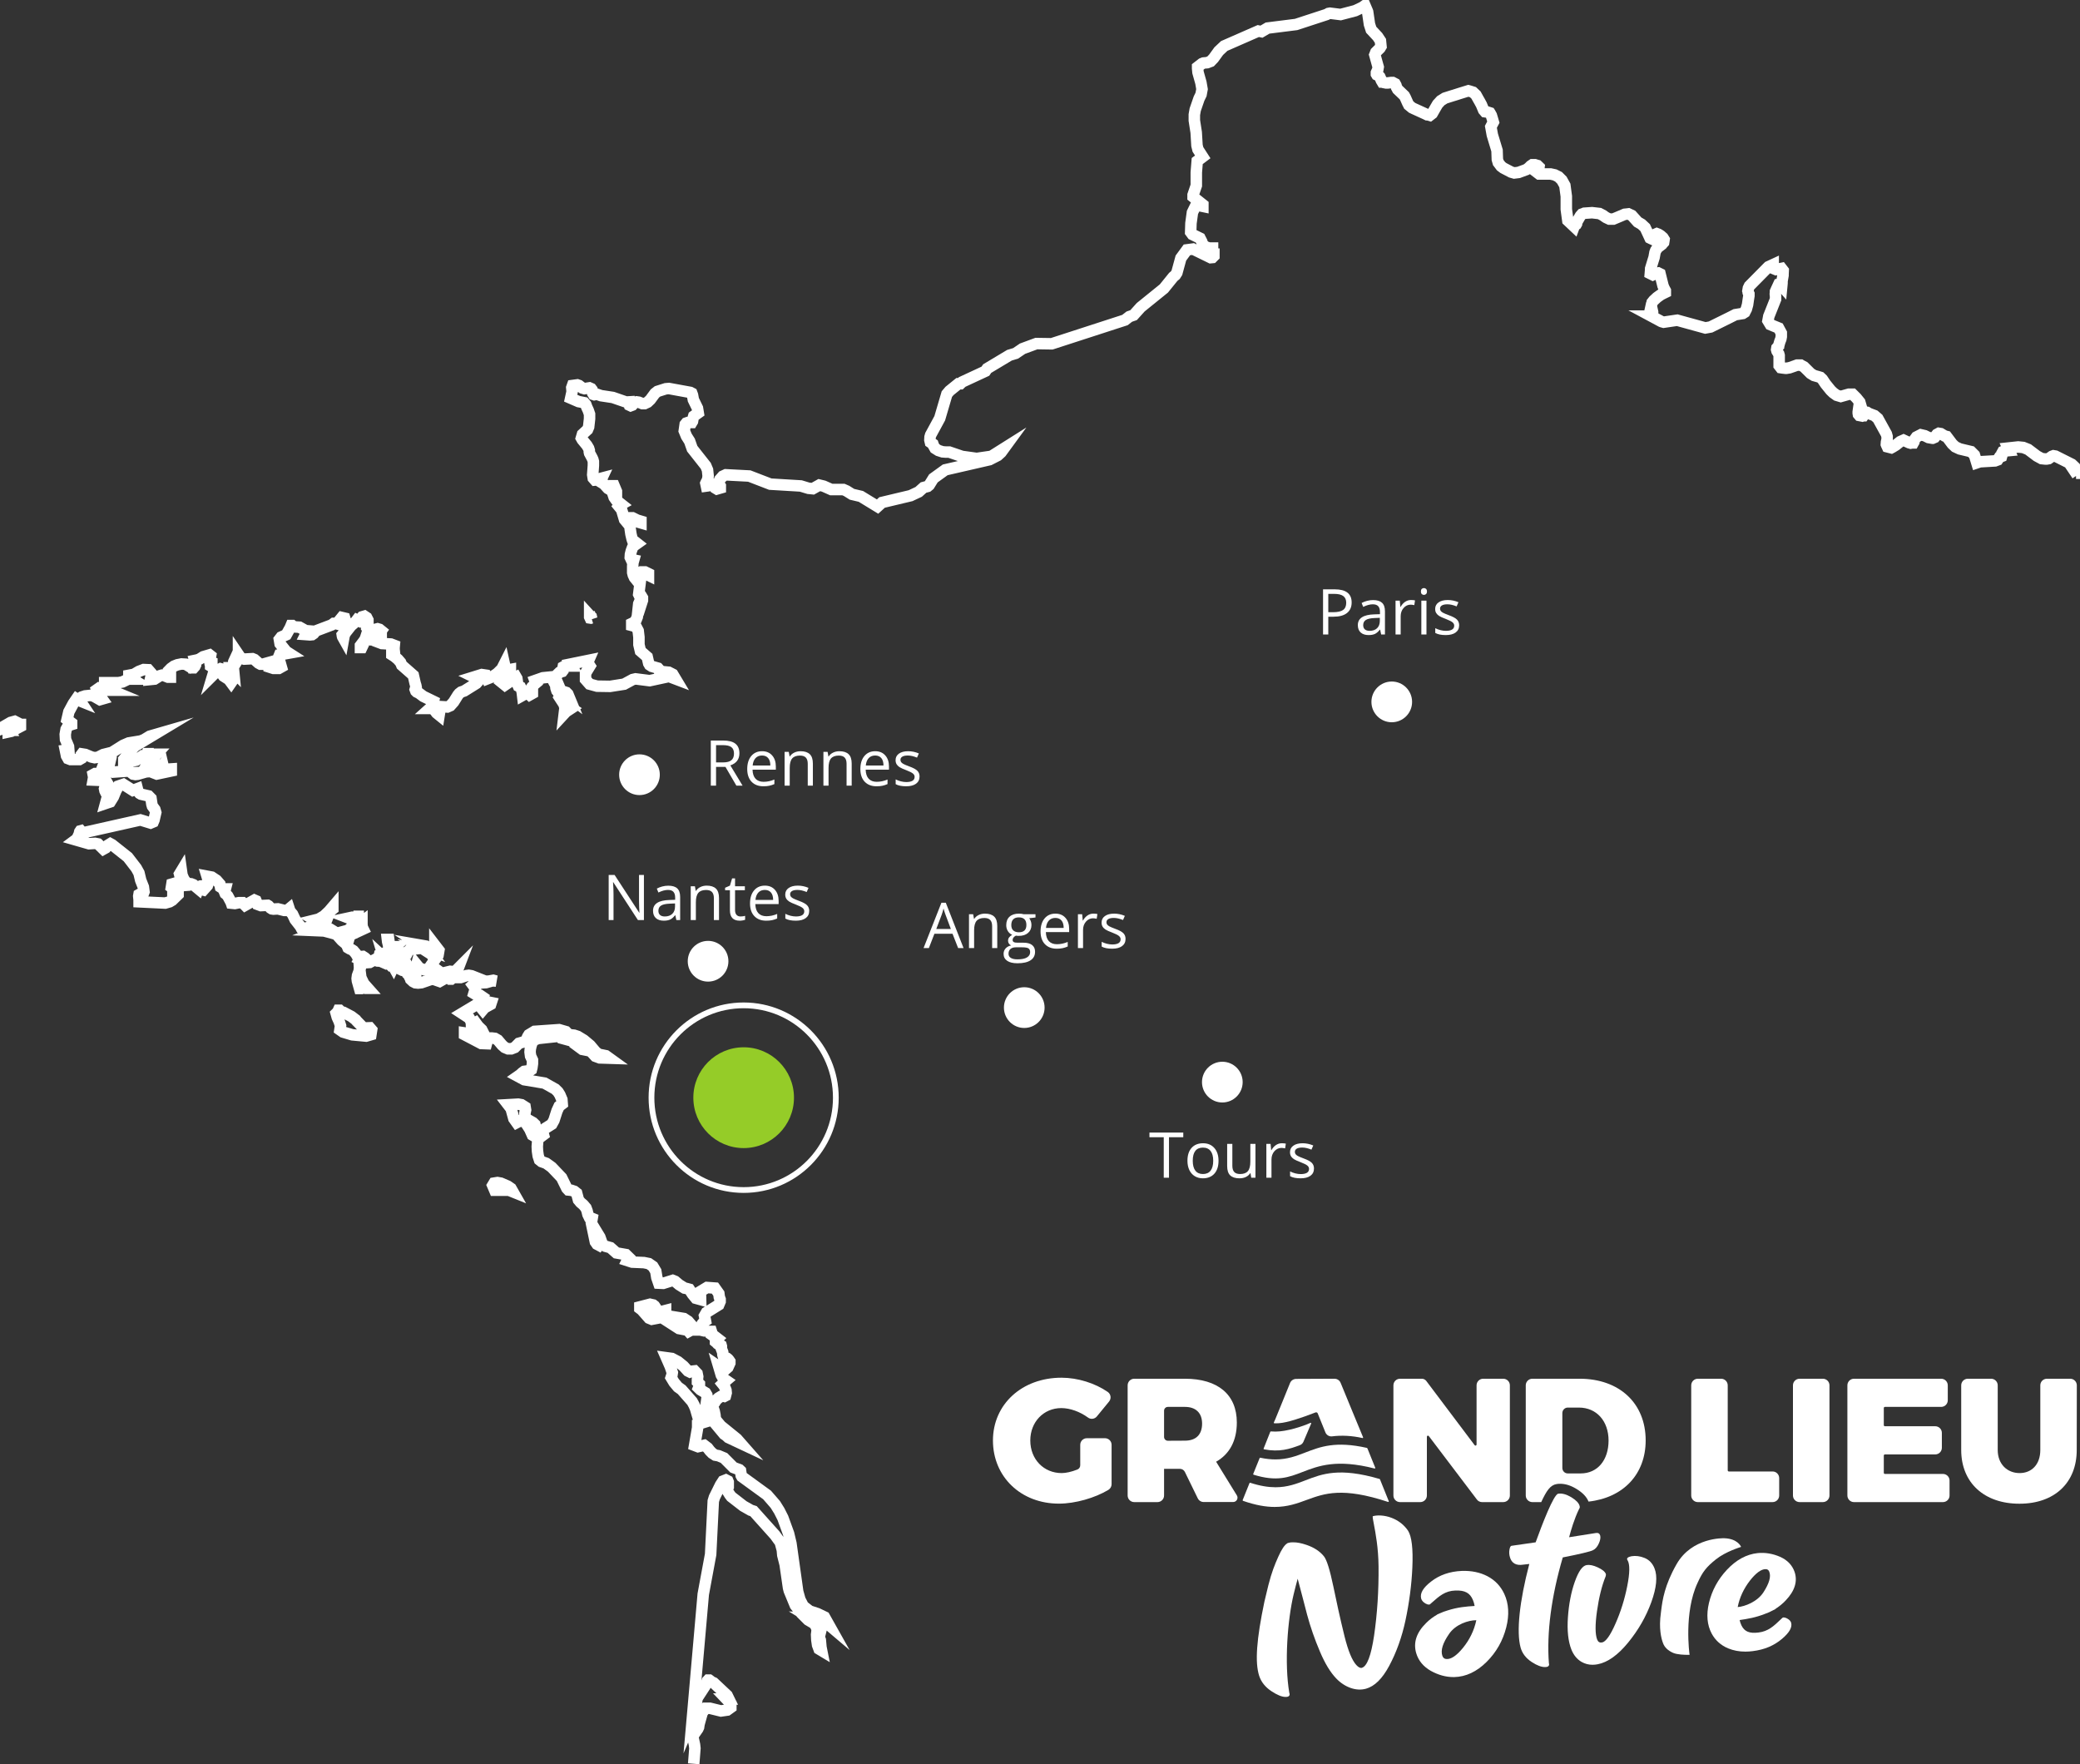 <svg width="362" height="307" viewBox="0 0 362 307" fill="none" xmlns="http://www.w3.org/2000/svg">
<rect x="0" y="0" width="362" height="307" fill="#333333" stroke="none"/>
<g clip-path="url(#clip0_104_742)">
<path d="M361.528 82.686L361.31 82.361H361.369V82.089L361.286 81.699L361.104 81.303L360.567 80.795L357.73 79.372L357.382 79.312L357.129 79.407L356.539 79.815L356.209 79.874H355.949L355.324 79.809L354.498 79.36L352.971 78.208L352.122 77.871L351.243 77.782L349.473 77.972L349.668 78.415L348.801 78.497L348.577 78.586L348.418 78.875V79.183L348.347 79.431L347.97 79.573L347.669 80.033L347.209 80.205L344.579 80.358L344.042 80.541L343.623 79.183L343.033 78.592L341.075 78.125L340.291 77.759L339.76 77.257L338.781 75.957L338.451 75.874L337.767 75.461L337.431 75.407L337.106 75.585L336.699 76.116L336.357 76.264H336.322L335.644 76.146L334.983 75.821L334.293 75.662L333.532 76.051L333.155 76.559L333.09 76.896L333.061 76.938L332.984 77.079H332.777L332.53 77.121L332.258 77.044L331.291 76.595L330.89 76.772L330.707 76.855L330.336 77.15L329.935 77.469L329.345 77.83L329.156 77.93L328.484 77.759L328.331 77.428L328.295 77.333L328.325 76.914L328.431 76.465V75.969L328.307 75.531L326.815 72.826L326.225 72.318L325.264 71.957L325.116 71.869L324.922 71.745L324.733 71.715L324.621 71.839L324.491 72.099L324.32 72.341H324.273L324.108 72.4L323.595 72.3L323.436 72.111L323.4 71.892V71.68L323.495 71.006H323.536L323.742 70.864L323.795 70.799L323.884 70.693L323.672 69.978L323.082 69.251L322.427 68.602H322.056H321.767L321.265 68.743L320.363 68.998L319.655 68.785L319.066 68.365L318.918 68.224L318.606 67.922L317.709 66.812L317.178 66.02L316.807 65.665L316.559 65.589L315.704 65.346L315.114 64.986L313.964 63.846L313.463 63.58L313.398 63.539H313.085H312.749L312.16 63.751L311.422 64.005L310.909 64.088H310.732L310.237 64.029L309.918 63.982L309.641 63.627V61.855L309.57 61.589L309.264 61.087L309.199 60.839L309.246 60.549L309.529 60.23V60.177L309.612 59.982L309.647 59.828L309.777 59.391L309.854 59.208L309.936 58.99L310.013 58.582V58.287V57.95L309.547 57.081L308.692 56.733L308.102 56.485L307.695 55.811L307.837 55.043L308.68 52.922L309.016 52.072V51.977V51.558L308.975 51.156L309.004 50.849V50.725L309.163 50.358L309.582 49.454L309.777 49.407L310.095 49.762L310.142 49.271V48.911L310.314 47.924V47.706L310.343 47.08L310.054 46.707L309.093 46.908L308.739 46.76L308.603 46.075V46.04L307.772 46.424L304.469 49.767L304.286 50.151L304.204 50.63L304.263 50.837V50.919L304.31 51.02L304.375 51.15V51.309V51.487L304.292 51.995L304.145 53.023L303.932 53.785L303.885 53.873L303.649 54.34L303.419 54.488L303.313 54.553L302.016 54.76L300.942 55.303L297.699 56.904L296.79 57.07L292.709 55.947L291.907 55.723L291.017 55.853L289.542 56.071L289.206 55.977L289.129 55.947L287.39 55.014H287.62V54.571V54.316L287.537 53.938L287.454 53.572L287.313 53.519L287.443 52.928L287.578 52.615V52.58L287.802 52.296L288.144 51.983L288.369 51.77L288.87 51.41L289.088 51.262L289.501 51.05L289.831 50.89V50.577L289.619 50.187L289.507 49.927L289.43 49.738L288.911 47.653L288.599 47.499L288.274 47.552L287.655 47.83L287.466 47.735L287.219 47.611L287.278 46.89V46.737L287.649 45.52L287.873 44.805L288.032 43.925L288.168 43.57V43.57L288.498 43.092L289.236 42.53L289.277 42.471L289.536 42.182L289.578 41.928L289.613 41.674L289.418 41.361L289.035 41.024L288.776 40.853L288.622 40.764L288.345 40.658L287.962 40.823V41.136V41.313V41.473L287.879 41.556L287.732 41.691L287.354 41.52L287.165 41.426L286.517 40.026L286.322 39.612L285.685 39.021L285.261 38.773L285.025 38.637L283.998 37.497L283.409 37.219L283.126 37.255L282.76 37.29L281.451 37.846L280.784 38.123H280.088L279.959 38.064L279.534 37.863L279.233 37.662L279.003 37.491L278.366 37.16L277.075 37.013L275.724 37.107L275.547 37.184L275.311 37.267L275.058 37.556L274.503 38.495L274.397 38.797L274.368 38.903V38.956L274.315 39.051L274.173 39.145L274.12 39.098H274.073L273.955 39.417L272.864 38.389L272.598 36.416V34.159L272.345 32.275L271.838 31.359L271.248 30.768L270.57 30.431L269.868 30.278H267.869L267.491 29.988L267.768 29.492L267.798 29.445L267.845 29.055L267.58 28.801L267.444 28.765L267.131 28.665H266.831H266.695L266.435 28.842L266.376 28.883L266.264 28.996L266.07 29.191L265.958 29.279L265.645 29.51L264.589 29.899L264.295 30.006L264.006 30.041L263.54 30.1L263.003 29.947L261.647 29.238L261.234 28.925L260.815 28.369L260.756 28.293L260.597 27.743L260.544 26.189L259.724 23.484L259.47 22.072L259.695 21.646L259.901 21.256L259.765 20.79L259.553 20.087L259.329 19.685L259.299 19.638L258.892 19.508L258.456 19.449L258.208 19.159L257.825 18.232L257.483 17.605L257.335 17.351L256.881 16.536L256.356 16.04L255.72 15.839L255.554 15.797L254.062 16.258L253.119 16.56L252.8 16.654L251.473 17.074L251.09 17.316L250.754 17.523L250.482 17.824L250.199 18.131L249.804 18.805L249.268 19.75L248.855 20.069L248.719 20.027L248.43 19.968H248.371L248.271 19.921L248.23 19.892L246.065 18.905L245.758 18.757L245.587 18.616L245.186 18.285L245.127 18.161L245.021 17.972L244.579 16.985L244.402 16.66L244.272 16.536L243.246 15.555L243.046 15.189L242.951 14.858L242.798 14.575L242.391 14.362H242.314H242.096L241.506 14.439H241.253L240.799 14.35L240.61 14.267H240.569L240.403 13.99L240.286 13.7L240.144 13.375L240.067 13.287L240.002 13.216L239.902 13.168L239.625 13.027L239.548 12.897V12.861V12.761V12.643L239.79 12.093L239.861 11.668L239.566 10.611L239.271 9.541L239.448 9.092L239.713 8.826L240.168 8.377L240.274 8.2L240.345 8.082L240.25 7.107L239.761 6.369L238.64 5.169L238.333 4.212L238.28 3.834L238.021 2.062L237.974 1.932L237.555 0.951L237.101 1.276L235.839 1.867L233.315 2.529L231.463 2.298L231.203 2.345L230.879 2.523L225.571 4.26L220.605 4.886L219.544 5.512L218.995 5.4L213.062 7.999L212.107 8.897L211.205 10.144L210.691 10.681L210.102 10.906L209.453 10.965L209.193 11.071L208.433 11.662V11.904L208.498 12.59L209.005 14.392L209.199 15.514L209.028 16.442L208.68 17.156L208.014 19.082L207.861 19.951V20.961L208.185 23.046L208.321 25.327L208.486 26L209.323 27.3L208.362 28.027L208.203 30.006V32.286L207.642 33.923V34.26L209.347 35.618V35.914L208.167 35.666L207.53 36.965L207.271 38.856L207.224 40.404L207.519 40.805L208.845 41.449L209.146 42.04L209.341 42.578L209.824 42.962L210.444 43.169H211.033V43.57H210.397L210.568 43.937L210.733 44.149L210.945 44.226H211.263V44.557L211.01 44.811L210.703 44.84L207.636 43.34L206.569 43.482L205.519 44.911L204.823 47.464L204.558 47.877L204.192 48.184L202.559 50.205L198.525 53.466L197.286 54.842L196.543 55.102L195.788 55.693L183.044 59.828L180.378 59.787L177.96 60.679L176.757 61.495L175.683 61.819L171.809 64.141L171.496 64.596L167.45 66.475L167.138 66.776H166.802L165.256 68.029L164.79 68.578L163.552 72.784L161.966 75.703L161.865 76.057L161.836 76.571L161.93 76.973L162.367 77.274L162.467 77.564L162.732 78.025L163.322 78.397L164.036 78.627L164.578 78.669H165.209L167.427 79.425L169.986 79.779L172.546 79.407L174.74 78.025L174.227 78.728L173.637 79.265L172.216 79.992L164.507 81.764L162.449 83.247L161.712 84.429L161.435 84.653L160.727 84.842L159.884 85.599L158.474 86.26L153.514 87.442L152.73 88.156L149.828 86.384L148.277 86.018L147.334 85.427L146.791 85.191H144.674L143.347 84.6L142.586 84.417L141.46 85.049L140.699 84.972L139.372 84.57L134.064 84.251L130.402 82.84L126.32 82.627L125.784 82.875L125.265 83.466L125.035 84.121L125.359 84.588V84.925L124.769 85.096L124.445 84.901L124.203 84.565L123.873 84.281L123.531 84.328L123.195 84.547L122.941 84.582L122.841 84.104L122.906 83.956L123.041 83.714L123.183 83.348L123.242 82.822L123.136 81.788L122.835 81.067L120.476 78.078L120.016 76.766L119.479 75.921L119.09 74.982L119.249 73.86L119.444 73.617L119.715 73.523H120.399L120.523 73.316L120.6 72.873L120.735 72.418L121.52 71.857L121.384 71.03L120.671 69.565L120.523 68.761L120.399 68.424L120.14 68.288L116.424 67.609L115.864 67.656L114.431 68.111L113.983 68.46L113.187 69.541L112.703 69.996L112.178 70.244H111.807L111.17 69.99L110.804 69.937L110.468 70.037L110.043 70.504L109.76 70.61L109.536 70.504L109.459 70.274V70.037V69.937L108.97 69.966L106.658 69.169L104.606 68.856L103.927 68.625H103.774L103.432 68.69L103.29 68.643L103.155 68.424L103.043 67.834L102.889 67.633L102.583 67.497L101.716 67.633L101.356 67.526L100.766 67.077L100.477 66.977L99.64 67.089L99.51 67.456L99.569 68.159L99.321 69.293L100.684 69.884L101.68 70.079L101.958 70.409L102.129 70.876L102.376 71.408L102.606 72.081V72.873L102.447 74.291L102.247 74.769L101.374 75.573L101.179 76.24L101.338 76.524L102.14 77.499L102.447 78.019L102.559 78.379V78.633L102.606 78.858L103.054 79.691L103.184 79.986L103.273 80.317V81.002L103.155 82.615L103.249 83.206L103.544 83.543L103.916 83.507L104.322 83.318L104.747 83.206L104.659 83.395L104.6 83.531L104.517 83.862L105.107 84.228L105.803 84.996L106.393 85.356L106.64 84.535H106.876L107.283 85.504V85.805H106.64L106.882 86.544L107.259 87.07L108.144 87.767L108.008 87.843L107.92 87.908L107.719 88.127L108.18 88.688L108.693 90.419L109.182 91.01L109.43 90.112H110.09L110.892 90.508L111.547 90.703V90.992L110.426 90.667L109.866 90.703L109.624 91.164L109.672 92.014L109.807 92.936L110.014 93.822L110.279 94.578L110.432 94.348L110.509 94.277L110.892 94.578L110.303 94.998L110.084 95.293L109.866 95.884L109.719 96.475L109.689 96.995L109.854 97.349L110.291 97.444L110.155 97.922L110.114 98.513V99.647L110.214 100.049L110.426 100.516L110.645 100.787L110.745 100.598L110.987 99.872L111.577 99.535H112.272L112.862 99.825V100.114L112.113 99.748L111.694 99.984L111.5 100.681L111.158 103.416L111.288 103.688L111.653 103.777L111.812 104.043V104.462L111.641 104.994L111.37 104.604L111.164 105.077L110.916 107.333L110.704 107.871L110.379 108.29L109.949 108.497V108.846L110.692 109.041L111.069 109.767L111.199 110.884V112.184L111.459 113.294L112.638 114.322L112.892 115.427L113.057 115.711L113.446 115.965L114.508 116.272L114.679 116.461L114.779 116.727L114.82 117.022L114.903 117.241L115.068 117.164L115.215 116.987V116.874L116.395 116.987L117.085 117.341L117.574 118.156L116.436 117.725L113.063 118.452L110.609 118.139L110.114 118.251L108.622 119.06L106.18 119.444L103.916 119.409L102.606 119.049L101.904 118.251V117.152L102.671 115.9L102.453 115.563L102.353 115.321V115.114L102.441 114.913L99.286 115.557L99.481 115.9H98.301L98.024 116.053L97.965 116.378V116.709L97.853 116.857L97.387 116.999L97.027 117.341L96.791 117.761L96.697 118.139L96.992 118.73L97.582 120.124L97.865 120.396H98.224L98.549 120.502L98.826 120.78L99.05 121.323L98.678 121.045L98.549 120.904L98.419 120.691H98.207L98.325 121.435L98.779 122.268L98.608 122.635L99.475 123.225L98.507 123.858L98.207 124.182L98.331 123.154L98.142 122.528L97.346 121.311L97.44 121.134L97.57 120.679L97.186 120.537L96.915 120.201L96.762 119.734L96.709 119.226L96.036 118.009L95.96 117.802L94.479 117.95L93.099 118.434L93.347 119.114L93.512 119.427L93.73 119.716L93.335 119.297L92.958 119.255L92.598 119.533L92.25 120.065L92.527 120.307L92.657 120.354V120.673L92.191 120.933L91.914 120.673L91.749 120.082L91.619 119.391V119.982L91.513 120.461L91.289 120.815L90.953 121.004L90.894 120.502L90.776 119.982L90.575 119.568L90.221 119.403L90.115 119.161L89.95 118.068L89.803 117.814L89.095 118.156L88.47 118.812L87.88 119.214L87.332 118.771L88.198 117.814L88.352 117.554L88.464 117.282L88.605 117.034L88.829 116.851V116.502L88.423 116.573L88.11 116.431L87.892 116.083L87.774 115.551L87.349 116.39L86.535 117.193L85.603 117.814L84.796 118.133L84.524 117.489L83.846 117.388L82.472 117.814L83.062 118.103L83.321 118.133V118.446L82.891 118.936L80.797 120.242L80.249 120.431L79.924 120.685L79.688 120.974L78.951 122.156L78.361 122.812L77.848 123.036L76.627 122.965L76.498 123.326V123.999L76.427 124.436L75.99 124.082L75.725 123.728L75.466 123.456L75.171 123.29H74.805L75.047 123.072L75.218 122.794L75.348 122.469L75.442 122.044L73.673 121.181L72.924 120.62L72.523 120.425L72.369 120.271L72.263 119.982L72.328 119.752L72.416 119.539L72.369 119.291L72.251 118.919L71.933 117.524L69.916 115.752L69.721 115.285L69.244 114.736L68.654 114.245L68.194 113.95V113.661L68.324 113.596L68.618 113.342L68.583 113.023V112.692L68.618 112.302L68.029 112.077L66.46 111.989L65.664 111.687V111.339H65.292V111.043L65.817 110.636L66.053 110.5L66.348 110.411V110.187L66.312 110.134H66.242L66.118 110.08L66.348 109.761L66.041 109.513L65.717 109.419L65.387 109.502L65.08 109.761L64.573 109.643L63.983 110.541L62.963 112.692H62.733V112.349L63.399 111.469L63.605 111.091L64.001 109.868L64.231 109.496L63.818 109.141V108.852L64.03 108.391V107.9L63.812 107.475L63.429 107.221L63.033 107.339L62.444 108.036L62.125 107.883L61.848 108.243L61.087 108.899L60.155 110.08L59.908 110.529L59.802 111.12L59.636 110.825L59.595 110.689L59.566 110.488L59.967 110.01L60.191 109.159V108.243L59.99 107.576L59.489 107.457L58.593 108.556L58.298 108.479H58.085L57.726 108.751L55.113 109.738L54.901 109.88L54.588 110.258L54.311 110.447L53.928 110.482L53.202 110.429L53.314 110.205L53.367 110.051L53.456 109.927L53.627 109.779L53.196 109.744L52.129 109.147L51.15 109.088L50.861 108.858H50.666L50.501 109.253L49.823 110.464L48.932 110.866L48.62 111.268L48.749 112.036L49.817 113.371L50.271 113.661L48.655 113.95L48.525 114.275L48.655 114.99L48.962 116.071L48.52 116.319H47.599L46.839 116.077V115.279L45.736 115.587H45.341L44.993 115.398L44.279 114.765L43.937 114.624L42.498 114.7L41.908 114.523L41.507 113.932V114.228V114.482L41.442 114.706L41.307 114.925L40.929 114.624L40.682 115.161L40.593 116.053L40.67 116.869L40.422 116.615L40.328 116.473L40.233 116.207H40.039L40.204 117.152L40.316 117.542L40.458 117.832L40.233 118.151L40.458 118.464L40.233 118.789L39.832 118.251L38.912 117.66L38.541 117.158V116.869L38.676 116.804L38.977 116.52L38.387 116.372L37.939 116.609L37.06 117.483L37.226 116.928L37.178 116.455L36.972 116.112L36.659 115.912V115.569H36.872V115.268L36.512 115.138L36.471 114.895L36.583 114.559L36.659 114.11L36.471 113.962L35.368 114.287L34.719 114.7L34.342 114.836L33.911 114.925L34.035 115.35V115.699L33.905 115.976L33.699 116.207H33.504L33.38 115.858L33.209 115.646H33.032L32.855 115.923L32.301 115.587L31.593 115.545L30.874 115.687L30.284 115.923L29.759 116.301L29.229 116.845L29.069 117.323L29.659 117.495V117.843H29.24L28.538 117.566L28.161 117.495L27.837 117.589L26.893 118.18L26.168 118.251L26.398 117.223L25.808 116.55L25.006 116.514L24.168 116.839L23.307 117.347L22.428 117.513V117.861L22.623 117.914L23.048 118.18H22.328L21.308 118.676L20.6 118.8H18.218V119.084L18.489 119.261L18.554 119.415L18.501 119.563L18.406 119.757L19.25 120.106H18.66L17.245 119.74L16.843 120.023L17.068 120.655L17.781 121.648L17.392 121.76L16.366 121.169L15.776 121.004L14.815 121.104L14.225 121.299L13.73 121.636L13.96 121.985L13.623 121.849L13.305 121.636L12.751 122.446L11.984 123.875L11.671 125.222L12.462 125.813V126.091L11.872 126.274L11.506 126.918L11.353 127.792L11.4 128.672L11.925 129.919L11.972 130.51L11.382 130.581L11.577 131.538L11.848 132.016L12.261 132.176H13.818L14.095 132.016L14.148 131.679V131.343L14.26 131.195L14.85 131.29L15.929 131.739L16.466 131.857L17.056 131.774L17.976 131.307L19.491 130.929L21.444 129.7L22.405 129.287L24.499 128.944L25.088 128.708L26.061 128.117L26.61 127.958L23.661 129.73L23.313 130.008L21.544 132.158V132.447L21.974 132.4L22.387 132.282L22.747 132.093L23.006 131.839L23.236 132.158L23.125 132.253H23.089L23.006 132.43L23.697 132.3L24.675 131.62L25.136 131.821L25.253 131.62L25.442 131.378L25.543 131.16H25.767V131.597H25.543V131.916L26.026 131.768L26.728 131.254H27.253L26.663 131.91L26.362 132.128L26.215 132.329V132.524L25.955 132.625L25.826 132.737L25.566 133.151L26.887 133.068L27.082 133.009L27.247 133.475L27.636 133.635L28.067 133.523L28.35 133.151L28.48 133.7L28.845 133.877L29.812 133.812V134.161L27.276 134.698L26.639 134.45H27.093L27.288 134.368L27.483 134.173L25.407 134.32L23.95 134.74L23.573 134.781L23.172 134.71L22.936 134.533L22.729 134.326L22.411 134.173L19.657 134.368L18.802 133.966L19.203 132.247L18.689 132.004L18.294 132.377L17.74 133.824L17.799 133.995L17.876 134.32L17.805 134.639L17.416 134.781L17.079 134.71L16.82 134.61H16.56L16.218 134.799L16.307 135.254L16.218 135.75L18.082 135.827L18.465 135.915L18.701 136.323L18.583 136.512L18.341 136.719L18.194 137.256L18.265 137.605L18.454 138.001L18.807 138.533L18.648 138.84L18.383 139.82L19.179 139.549L19.727 138.668L20.158 137.617L20.606 136.79L21.473 136.494L23.125 137.546L23.897 137.256L23.974 137.558L24.109 137.841L24.304 138.066L24.546 138.208L25.861 138.509L26.28 138.934L26.433 139.968L26.527 140.287L26.958 140.878L27.105 141.392L26.805 142.698L26.663 143.034L26.203 143.229L24.434 142.686L14.467 144.925L14.29 144.86L14.048 144.576L13.983 144.594L13.877 144.753L13.836 144.931V145.09L13.653 145.433L13.523 145.722L13.37 146.006L13.163 146.16L15.487 146.827L16.537 146.762L17.068 146.863L17.994 147.772L18.401 147.548L18.778 147.087L19.197 146.827L19.503 146.993L22.246 149.167L23.72 151.081L24.186 151.926L24.487 153.184L24.953 154.366L25.059 155.193L24.947 155.494L24.681 155.565H24.387L24.192 155.677L24.145 155.949L24.21 156.593V156.935L28.751 157.154L29.517 156.935L29.983 156.658L30.992 155.677V155.34H30.09V155.051L30.196 154.903L30.284 154.732L29.83 154.401L29.919 153.846L30.349 153.722L30.939 154.732L31.251 154.425L31.534 154.218L31.841 154.106L32.224 154.076V153.787L31.853 153.432L31.434 152.806L31.251 152.103L31.576 151.565L31.676 152.274L31.977 152.989L32.378 153.533L32.749 153.745L33.257 153.804L33.663 153.964L34.536 154.69L34.696 154.289L34.931 154.188H35.244L35.616 154.047L35.509 154.448L35.327 154.667L35.079 154.732L34.766 154.702L35.403 154.874L36.093 154.106L36.317 153.414L36.034 152.481L36.854 152.635L37.68 153.184L38.27 153.857L38.37 154.36L38.753 154.608L38.948 154.69H39.219L39.083 155.222L39.201 155.506L39.419 155.683L39.638 155.925L40.227 157.03L40.275 157.172L40.864 157.231L41.554 157.089H42.215L42.663 157.544L44.279 156.634L44.55 156.752L44.81 157.379L45.4 157.597L46.579 157.544L46.721 157.627L47.081 158.017L47.316 158.164L47.582 158.206L48.378 158.164L49.475 158.436H49.982L50.324 158.152L50.436 158.495L50.572 158.696L50.914 159.098L51.356 160.031L52.276 161.213L52.412 161.467L52.854 161.597L55.39 160.959V160.669L55.243 160.439L55.054 160.25L54.812 160.108L55.461 159.948L56.405 159.387L57.254 158.584L57.926 157.798V158.182L57.531 158.501L57.248 159.044L56.853 160.061L56.658 160.12L56.133 160.043L56.021 160.22V160.651L55.992 160.888L55.862 160.976L55.585 161.006V161.354L56.888 161.484L57.437 161.673L57.926 161.975V162.258L56.694 161.809L56.139 161.756L55.585 161.975L56.41 162.01L57.773 162.371L58.563 162.607L59.507 163.67L59.731 163.859L60.02 163.664L60.114 163.239L60.262 162.808L60.692 162.607L60.374 162.117L60.256 161.975L60.692 161.857L60.934 161.561L61.152 161.39L61.524 161.662L61.565 161.49V161.419V161.378H61.724L61.589 160.74L61.394 160.256L61.093 159.919L60.663 159.753L61.152 159.647L61.571 159.86L61.901 159.948L62.149 159.458H62.343V159.783V160.74L62.485 160.646L62.851 160.51L62.992 160.403V160.858L63.028 161.189L63.087 161.443L63.205 161.685L60.881 162.766L60.509 164.06L60.438 164.651L60.562 164.935L60.857 165.112L61.205 165.26L61.5 165.449L61.937 165.963L62.279 166.553L62.497 167.351L62.573 168.414L62.503 169.005L62.22 169.785L62.155 170.281L62.202 170.701L62.573 172.018H62.762L62.969 171.811L63.611 171.989H64.036L63.316 171.179L62.803 170.116L62.632 168.804L62.963 167.262L62.815 167.18L62.68 167.02L62.544 166.955L62.803 166.471L63.151 166.441L63.511 166.672L63.818 166.955L63.611 167.144L63.411 167.262L63.841 167.522L64.337 167.487L65.31 166.955L65.516 167.168L65.693 167.233L66.136 167.262L65.953 166.672L66.053 166.169L66.259 166.093L66.366 166.801L66.519 167.392L66.802 167.516L66.973 167.227L66.796 166.636L67.209 167.02L67.539 167.487L67.816 167.788L68.076 167.605L68.394 168.066L68.483 168.225L68.565 168.048L68.613 167.918L68.689 167.605L68.371 167.286L68.023 166.825L67.751 166.317L67.651 165.862V164.763L67.61 164.444L67.463 163.853L67.421 163.487H67.651L67.734 164.078L67.94 164.509L68.265 164.751H68.707L68.447 164.97L68.347 165.325L68.383 165.791L68.501 166.352H68.707L68.843 166.152L68.943 166.081L69.344 166.004V166.352H69.132V166.63L70.158 166.382L70.748 166.098L71.019 165.549L71.337 165.23L72.93 165.059L73.572 164.751L73.154 164.474L74.109 164.639L74.475 164.887L74.84 165.407L74.251 165.195L73.549 165.094L75.1 166.093L75.259 166.352L75.619 166.323L75.76 166.228L75.896 166.004L75.454 165.697L75.837 165.584L76.026 165.36L75.979 165.07L75.684 164.751V164.474L76.38 165.378L76.238 166.228L75.059 167.912L75.289 168.219L74.628 168.662L73.785 168.745L73.006 168.485L72.523 167.894L72.346 168.568V168.869L72.063 168.586L71.85 168.509L71.668 168.615L71.496 168.869H71.284L70.824 167.942H69.981L69.468 168.314L69.993 168.521V168.745L69.945 168.81L70.04 168.857L70.394 168.911L70.689 169.064L70.818 169.306L70.936 169.354L71.414 170.252L71.473 170.429L71.892 170.819L72.293 171.026L72.759 171.073L73.348 171.014L74.964 170.458L75.483 170.429L76.509 170.789L76.934 170.547L76.981 169.454L77.317 169.696L77.677 169.785H78.456L78.391 169.478L78.267 169.301L78.078 169.206L77.825 169.159L78.355 169.029L78.809 169.076L79.252 169.011L79.73 168.532L79.494 169.153L79.028 169.661L78.485 170.009L78.019 170.092L78.338 170.382H78.526L78.709 170.222L78.986 170.116H80.166L81.18 169.779L81.581 169.726L82.071 169.809L84.43 170.742H85.02L85.851 170.594L86.353 170.73L85.71 170.683L84.583 171.002L82.643 171.108L82.301 171.416L82.743 172.006L82.484 172.875L82.879 173.117L83.528 173.188L84.029 173.53L83.746 174.186L84.253 174.381H85.02L85.492 174.476L85.391 174.783L84.324 175.374L84.029 175.722L83.799 175.439L83.934 175.362H83.97L84.029 175.108L83.51 175.002L83.186 174.872H82.855L80.402 176.343L81.682 177.182L82.035 177.885L82.089 179.208H82.319L82.484 178.759V178.57L82.33 178.251L82.425 178.144L82.525 178.08L82.755 177.955L83.221 178.599L83.84 179.19L84.135 179.781L83.598 180.372L82.897 180.502L81.564 179.858L80.85 179.751V180.065L83.752 181.589L84.654 181.624L84.689 181.494L84.737 181.217L84.855 180.909L85.102 180.691L85.326 180.638H85.615L86.134 180.703L86.636 180.992L87.385 181.872L87.845 182.28L88.405 182.516H88.995L89.584 182.286L90.31 181.553L91.23 181.287L91.554 180.998L91.713 180.709L91.843 180.407L92.055 180.07L93.029 179.48L97.304 179.184L98.484 179.527L98.914 179.97L99.192 180.07L99.917 180.147L100.542 180.354L101.61 181.004L102.701 181.914L103.638 183.024L104.175 183.462L105.449 183.721L106.039 184.147L104.37 184.094L103.627 183.822L102.948 183.083L102.636 182.877L101.344 182.617L100.088 181.689V181.347H100.725L100.448 181.057L100.147 180.856L99.817 180.756H99.457L99.663 181.063H99.192L97.611 180.632L97.375 180.413L97.133 180.106L96.903 180.153L96.691 180.254L96.479 180.413L93.63 180.72L92.887 181.039L92.61 181.423L92.415 181.979L92.291 182.569L92.25 183.078L92.339 183.769L92.669 184.478V185.098L92.575 185.766L92.48 186.144L92.244 186.303L91.236 186.439L90.876 186.705L90.54 187.018L90.133 187.302L91.23 187.892L94.768 188.483L96.638 189.535L97.116 190.007L97.446 190.533L97.788 191.343L97.847 192.111L97.31 192.518L96.939 193.322L96.414 194.958L96.036 195.638L94.857 196.382L94.409 196.855L94.58 197.487L93.789 198.078L93.583 198.538L93.506 199.513L93.542 200.293L93.665 201.15L93.895 201.859L94.249 202.148L95.052 202.432L96.013 203.123L97.735 204.931L98.655 206.803L98.914 207.081L99.427 207.134L99.952 207.311L100.359 207.636L100.672 208.818L101.043 209.261L101.521 209.669L101.981 210.212L102.176 210.732L102.317 211.323L102.559 211.831L103.054 212.032L102.925 212.818L103.615 216.108L103.904 216.522L104.193 216.675L104.322 216.48L104.281 216.09L104.104 215.352V214.803L104.399 215.287L104.747 216.268L104.971 216.634L105.366 216.876L106.239 217.118L107.277 218.034L108.929 218.324L109.43 218.808L109.164 219.363L110.008 219.635L112.072 219.724L112.921 219.895L113.635 220.391L114.13 221.213L114.313 222.335L114.643 223.298L115.428 223.333L117.079 222.814L117.492 222.979L118.194 223.57L119.143 224.161L119.456 224.22L119.957 224.356L120.511 225.206L121.101 225.927L121.933 226.157L121.897 224.745L123.041 224.054L124.427 224.155L125.106 225.112L125.188 225.738L125.33 226.122V226.482L125.082 227.073L122.947 228.402L122.611 228.993L122.776 229.856L122.487 230.051L122.18 230.429L121.98 230.86L122.015 231.238L122.316 231.545L122.576 231.604H122.859L123.177 231.699H123.643H123.808L123.849 231.829L123.808 232.042V232.242L123.932 232.331L124.174 232.396L124.893 232.951L124.528 233.312V233.501L124.71 233.649L124.893 233.855L124.999 233.926L125.395 234.062L125.507 234.133L125.554 234.304V234.724L125.778 235.315L125.813 235.758L125.919 236.124L126.509 236.348L126.71 236.508L126.887 236.721L127.022 236.921V237.187L126.68 237.943L126.267 238.31L125.754 238.274L125.1 237.825L125.536 239.296L125.878 239.887L126.385 240.236L126.232 240.366L125.919 240.691L125.754 240.844L125.943 241.075L126.167 241.465L126.344 241.925L126.385 242.386L126.256 242.894L126.055 243.001L125.813 242.941L125.518 242.989L125.041 243.278L124.699 243.597L124.545 243.792L124.392 244.058L124.174 244.318L123.826 244.501L124.091 244.962L124.304 245.612L124.433 246.274L124.48 246.787L124.646 247.183L125.448 248.14L128.231 250.397L128.921 251.183L126.757 250.167L126.385 249.824L126.032 249.588L124.062 247.225H123.472L121.42 247.857V248.448L120.889 251.531L121.479 251.756L122.564 251.514L123.153 251.963L123.537 252.459L123.973 252.902L124.48 253.227L125.07 253.333L126.002 253.723L127.659 255.383L128.685 255.761L128.88 255.945L129.004 256.778L129.104 256.961L133.498 260.157L134.931 261.805L135.621 262.91L136.246 264.145L137.243 266.886L137.65 268.587L138.829 276.982L139.219 278.371L139.808 279.511L140.911 280.362L142.256 280.805L143.488 281.396L144.261 282.772L143.565 282.181L142.851 281.815L142.055 281.632L141.094 281.59L141.825 282.039L142.515 282.748L142.863 283.694L142.568 284.875L142.763 285.413L142.875 286.648L142.993 287.238L142.551 286.973L142.291 286.269L142.161 285.366L142.12 284.462L142.209 283.759L142.161 283.357L141.908 282.808L141.637 282.5L140.646 281.91L139.466 280.728L138.411 279.357L137.361 276.811L137.237 276.321L136.647 272.25L136.234 270.614L136.158 269.739L135.798 268.404L134.884 267.146L131.139 262.969L130.655 262.815L129.358 262.077L127.276 260.464L127.011 260.116L126.68 259.59L126.586 259.359V259.111L126.657 258.881L126.739 258.739V258.237V257.912L126.657 257.711L126.332 257.546L125.837 257.741L125.395 258.42L124.333 260.57L124.138 261.22L123.678 270.502L122.393 277.431L120.505 298.942L120.712 298.457L120.983 297.412L121.337 295.497L122.729 293.359L122.935 292.951L123.006 292.88L123.047 292.709L123.106 292.52L123.236 292.378H123.448L123.596 292.485L123.726 292.614L123.867 292.697L124.215 292.851L126.545 295.043L126.851 295.669H126.427L127.193 296.472V297.14L126.568 297.589L125.471 297.748L123.572 297.282H122.8L122.21 298.05L121.656 300.041L121.579 300.566L121.455 300.844L120.635 302.026L120.606 302.386L120.871 303.621L120.942 304.253L120.73 306.935M102.83 107.564L102.925 107.534L102.984 107.67L102.913 107.357L102.824 107.286L102.689 107.162L102.624 107.091V107.357L102.712 107.546L102.83 107.564ZM88.346 206.408L87.166 205.899L86.577 205.793L85.987 205.888L85.745 206.289L86.099 207.128H88.582L89.272 207.406L88.936 206.815L88.346 206.408ZM93.099 195.691L92.757 195.36L91.707 194.769L91.389 194.409L91.348 193.753L91.472 193.162L91.389 192.648L90.752 192.246L90.198 192.146L88.428 192.246L88.953 192.926L89.431 194.669L89.927 195.366L90.764 194.929L91.542 195.478L92.203 196.506L92.657 197.522L93.17 197.823L93.318 197.233L93.247 196.317L93.099 195.691ZM3.273 126.055L3.214 125.925L3.149 125.825L2.56 125.524L1.858 125.718L0.584 126.457V126.776L1.374 126.528L1.669 126.634L1.852 127.089H1.752L1.533 127.06H1.433V127.379L1.976 127.26L3.562 126.427V126.073H3.368L3.273 126.055ZM113.865 228.03L114.065 227.776V227.51L113.906 227.268L113.676 227.091L113.128 226.967L111.358 227.428V227.699L111.7 227.959L112.957 229.389L113.434 229.584L115.162 229.259L118.164 231.197L119.568 231.469L119.709 231.522L119.857 231.693L120.181 231.516L120.417 231.439H120.7L120.34 230.606L119.751 229.921L119.031 229.454L115.917 228.946L115.398 228.698V228.367H115.84V228.054L115.086 228.249L114.201 228.645H113.381L112.839 227.699H113.157L113.865 228.03ZM63.44 178.895L63.075 178.7L62.019 177.613L61.931 177.483L61.158 176.892L59.766 176.159L59.371 176.071L59.106 175.811H58.899L58.77 176.1L58.51 176.354L58.693 177.016L59.029 177.755L59.265 178.499L59.159 179.22L59.707 179.604L61.306 180.082L63.724 180.307L64.549 180.065L64.679 179.22L64.366 178.859L63.44 178.895ZM121.319 239.019L120.889 238.57L120.464 238.617L120.075 238.759L119.721 238.582L118.96 237.749L117.993 236.963L116.937 236.407L115.982 236.277L116.66 237.825L117.008 238.859L116.937 239.314L116.802 239.722L117.315 240.572L117.987 241.376L118.636 241.837L120.452 243.899L120.794 244.525L121.048 245.116L121.496 246.658L122.039 246.906L122.499 246.209L122.817 245.027L123.071 243.148L123.018 242.776L122.788 242.386L121.897 241.849L121.573 241.535L121.726 241.14V240.844L121.384 240.502V240.076L121.431 239.568L121.319 239.019Z" stroke="white" stroke-width="2" stroke-miterlimit="10"/>
<path d="M111.293 138.362C113.248 138.362 114.832 136.775 114.832 134.818C114.832 132.86 113.248 131.273 111.293 131.273C109.339 131.273 107.755 132.86 107.755 134.818C107.755 136.775 109.339 138.362 111.293 138.362Z" fill="white"/>
<path d="M123.232 170.823C125.186 170.823 126.771 169.236 126.771 167.278C126.771 165.32 125.186 163.733 123.232 163.733C121.278 163.733 119.694 165.32 119.694 167.278C119.694 169.236 121.278 170.823 123.232 170.823Z" fill="white"/>
<path d="M178.261 178.889C180.215 178.889 181.799 177.302 181.799 175.344C181.799 173.387 180.215 171.8 178.261 171.8C176.306 171.8 174.722 173.387 174.722 175.344C174.722 177.302 176.306 178.889 178.261 178.889Z" fill="white"/>
<path d="M212.732 191.856C214.686 191.856 216.271 190.269 216.271 188.312C216.271 186.354 214.686 184.767 212.732 184.767C210.778 184.767 209.193 186.354 209.193 188.312C209.193 190.269 210.778 191.856 212.732 191.856Z" fill="white"/>
<path d="M242.22 125.689C244.174 125.689 245.758 124.102 245.758 122.144C245.758 120.187 244.174 118.6 242.22 118.6C240.266 118.6 238.681 120.187 238.681 122.144C238.681 124.102 240.266 125.689 242.22 125.689Z" fill="white"/>
<ellipse cx="129.425" cy="191.022" rx="8.758" ry="8.771" fill="#95CC28"/>
<path d="M145.468 191.022C145.468 199.897 138.284 207.091 129.425 207.091C120.565 207.091 113.382 199.897 113.382 191.022C113.382 182.147 120.565 174.954 129.425 174.954C138.284 174.954 145.468 182.147 145.468 191.022Z" stroke="white"/>
<path d="M124.621 133.458V136.724H123.708V128.871H125.862C126.825 128.871 127.536 129.056 127.994 129.424C128.456 129.793 128.687 130.348 128.687 131.089C128.687 132.128 128.161 132.83 127.108 133.195L129.241 136.724H128.161L126.26 133.458H124.621ZM124.621 132.674H125.873C126.517 132.674 126.99 132.547 127.291 132.292C127.592 132.035 127.742 131.65 127.742 131.138C127.742 130.618 127.588 130.244 127.28 130.015C126.976 129.786 126.485 129.671 125.808 129.671H124.621V132.674ZM132.861 136.831C131.991 136.831 131.303 136.566 130.798 136.036C130.297 135.506 130.046 134.77 130.046 133.829C130.046 132.88 130.279 132.126 130.744 131.567C131.214 131.009 131.842 130.729 132.63 130.729C133.367 130.729 133.951 130.973 134.381 131.46C134.81 131.943 135.025 132.583 135.025 133.377V133.941H130.97C130.988 134.632 131.162 135.157 131.491 135.515C131.824 135.873 132.291 136.052 132.893 136.052C133.527 136.052 134.153 135.92 134.773 135.655V136.45C134.458 136.586 134.159 136.682 133.876 136.74C133.597 136.801 133.258 136.831 132.861 136.831ZM132.619 131.476C132.146 131.476 131.769 131.63 131.486 131.938C131.206 132.246 131.042 132.672 130.992 133.216H134.069C134.069 132.654 133.944 132.224 133.693 131.927C133.443 131.626 133.084 131.476 132.619 131.476ZM140.579 136.724V132.916C140.579 132.436 140.47 132.078 140.251 131.841C140.033 131.605 139.691 131.487 139.225 131.487C138.61 131.487 138.158 131.653 137.872 131.986C137.585 132.319 137.442 132.869 137.442 133.635V136.724H136.551V130.837H137.276L137.421 131.643H137.464C137.646 131.353 137.902 131.129 138.232 130.971C138.561 130.81 138.928 130.729 139.333 130.729C140.042 130.729 140.575 130.901 140.933 131.245C141.292 131.585 141.471 132.131 141.471 132.883V136.724H140.579ZM147.336 136.724V132.916C147.336 132.436 147.227 132.078 147.008 131.841C146.79 131.605 146.448 131.487 145.982 131.487C145.366 131.487 144.915 131.653 144.629 131.986C144.342 132.319 144.199 132.869 144.199 133.635V136.724H143.307V130.837H144.033L144.178 131.643H144.221C144.403 131.353 144.659 131.129 144.989 130.971C145.318 130.81 145.685 130.729 146.09 130.729C146.799 130.729 147.332 130.901 147.69 131.245C148.048 131.585 148.227 132.131 148.227 132.883V136.724H147.336ZM152.551 136.831C151.681 136.831 150.993 136.566 150.489 136.036C149.987 135.506 149.737 134.77 149.737 133.829C149.737 132.88 149.969 132.126 150.435 131.567C150.904 131.009 151.532 130.729 152.32 130.729C153.058 130.729 153.641 130.973 154.071 131.46C154.501 131.943 154.716 132.583 154.716 133.377V133.941H150.66C150.678 134.632 150.852 135.157 151.181 135.515C151.514 135.873 151.982 136.052 152.583 136.052C153.217 136.052 153.844 135.92 154.463 135.655V136.45C154.148 136.586 153.849 136.682 153.566 136.74C153.287 136.801 152.949 136.831 152.551 136.831ZM152.309 131.476C151.837 131.476 151.459 131.63 151.176 131.938C150.897 132.246 150.732 132.672 150.682 133.216H153.76C153.76 132.654 153.634 132.224 153.384 131.927C153.133 131.626 152.775 131.476 152.309 131.476ZM160.038 135.118C160.038 135.666 159.834 136.088 159.426 136.385C159.018 136.682 158.445 136.831 157.707 136.831C156.927 136.831 156.318 136.708 155.881 136.46V135.633C156.164 135.777 156.467 135.889 156.789 135.972C157.115 136.054 157.428 136.095 157.729 136.095C158.194 136.095 158.552 136.022 158.803 135.875C159.054 135.725 159.179 135.497 159.179 135.193C159.179 134.964 159.079 134.769 158.878 134.607C158.681 134.443 158.295 134.249 157.718 134.027C157.17 133.823 156.78 133.646 156.547 133.496C156.318 133.342 156.146 133.168 156.032 132.975C155.921 132.781 155.865 132.55 155.865 132.282C155.865 131.802 156.06 131.424 156.451 131.148C156.841 130.869 157.376 130.729 158.056 130.729C158.69 130.729 159.31 130.858 159.915 131.116L159.598 131.841C159.007 131.598 158.472 131.476 157.992 131.476C157.569 131.476 157.251 131.542 157.036 131.675C156.821 131.807 156.714 131.99 156.714 132.223C156.714 132.38 156.753 132.514 156.832 132.625C156.914 132.736 157.045 132.842 157.224 132.942C157.403 133.043 157.747 133.188 158.255 133.377C158.953 133.632 159.424 133.888 159.668 134.146C159.915 134.403 160.038 134.727 160.038 135.118Z" fill="white"/>
<path d="M112.067 160.114H111.025L106.734 153.524H106.691C106.748 154.297 106.777 155.006 106.777 155.651V160.114H105.933V152.262H106.965L111.245 158.825H111.288C111.281 158.729 111.265 158.419 111.24 157.896C111.215 157.37 111.206 156.994 111.213 156.768V152.262H112.067V160.114ZM117.712 160.114L117.535 159.276H117.492C117.198 159.645 116.905 159.896 116.611 160.028C116.321 160.157 115.958 160.222 115.521 160.222C114.937 160.222 114.479 160.071 114.146 159.771C113.816 159.47 113.652 159.042 113.652 158.487C113.652 157.298 114.602 156.675 116.504 156.618L117.503 156.585V156.22C117.503 155.758 117.403 155.418 117.202 155.2C117.005 154.978 116.688 154.867 116.251 154.867C115.761 154.867 115.206 155.017 114.586 155.318L114.312 154.636C114.602 154.478 114.919 154.355 115.263 154.265C115.61 154.176 115.958 154.131 116.305 154.131C117.007 154.131 117.526 154.287 117.863 154.598C118.203 154.91 118.373 155.409 118.373 156.097V160.114H117.712ZM115.698 159.486C116.253 159.486 116.688 159.334 117.003 159.029C117.322 158.725 117.481 158.299 117.481 157.751V157.219L116.59 157.257C115.881 157.282 115.369 157.393 115.054 157.59C114.742 157.783 114.586 158.086 114.586 158.498C114.586 158.82 114.683 159.065 114.876 159.233C115.073 159.402 115.347 159.486 115.698 159.486ZM124.243 160.114V156.306C124.243 155.826 124.134 155.468 123.916 155.232C123.697 154.996 123.355 154.877 122.89 154.877C122.274 154.877 121.823 155.044 121.536 155.377C121.25 155.71 121.107 156.26 121.107 157.026V160.114H120.215V154.228H120.94L121.085 155.033H121.128C121.311 154.743 121.567 154.519 121.896 154.362C122.226 154.201 122.593 154.12 122.997 154.12C123.706 154.12 124.24 154.292 124.598 154.636C124.956 154.976 125.135 155.522 125.135 156.274V160.114H124.243ZM128.873 159.486C129.031 159.486 129.183 159.475 129.33 159.454C129.477 159.429 129.593 159.403 129.679 159.378V160.061C129.582 160.107 129.439 160.145 129.249 160.173C129.063 160.206 128.895 160.222 128.744 160.222C127.606 160.222 127.036 159.622 127.036 158.422V154.92H126.193V154.491L127.036 154.12L127.412 152.863H127.928V154.228H129.636V154.92H127.928V158.385C127.928 158.739 128.012 159.011 128.181 159.201C128.349 159.391 128.58 159.486 128.873 159.486ZM133.347 160.222C132.477 160.222 131.79 159.957 131.285 159.427C130.784 158.897 130.533 158.161 130.533 157.219C130.533 156.27 130.766 155.517 131.231 154.958C131.7 154.399 132.329 154.12 133.117 154.12C133.854 154.12 134.438 154.364 134.868 154.851C135.297 155.334 135.512 155.973 135.512 156.768V157.332H131.457C131.475 158.023 131.648 158.548 131.978 158.906C132.311 159.264 132.778 159.443 133.38 159.443C134.014 159.443 134.64 159.31 135.26 159.045V159.84C134.945 159.976 134.646 160.073 134.363 160.13C134.083 160.191 133.745 160.222 133.347 160.222ZM133.106 154.867C132.633 154.867 132.255 155.021 131.972 155.329C131.693 155.637 131.528 156.063 131.478 156.607H134.556C134.556 156.045 134.431 155.615 134.18 155.318C133.929 155.017 133.571 154.867 133.106 154.867ZM140.835 158.508C140.835 159.056 140.631 159.479 140.222 159.776C139.814 160.073 139.241 160.222 138.504 160.222C137.723 160.222 137.114 160.098 136.678 159.851V159.024C136.96 159.167 137.263 159.28 137.585 159.362C137.911 159.445 138.224 159.486 138.525 159.486C138.991 159.486 139.349 159.412 139.599 159.266C139.85 159.115 139.975 158.888 139.975 158.583C139.975 158.354 139.875 158.159 139.675 157.998C139.478 157.833 139.091 157.64 138.514 157.418C137.967 157.214 137.576 157.037 137.344 156.886C137.114 156.732 136.943 156.559 136.828 156.365C136.717 156.172 136.661 155.941 136.661 155.672C136.661 155.193 136.857 154.815 137.247 154.539C137.637 154.26 138.173 154.12 138.853 154.12C139.487 154.12 140.106 154.249 140.711 154.507L140.394 155.232C139.804 154.988 139.268 154.867 138.788 154.867C138.366 154.867 138.047 154.933 137.832 155.065C137.618 155.198 137.51 155.381 137.51 155.613C137.51 155.771 137.549 155.905 137.628 156.016C137.711 156.127 137.841 156.233 138.02 156.333C138.199 156.433 138.543 156.578 139.052 156.768C139.75 157.022 140.221 157.278 140.464 157.536C140.711 157.794 140.835 158.118 140.835 158.508Z" fill="white"/>
<path d="M235.24 104.845C235.24 105.64 234.968 106.252 234.424 106.682C233.883 107.108 233.108 107.321 232.098 107.321H231.174V110.41H230.261V102.557H232.297C234.259 102.557 235.24 103.32 235.24 104.845ZM231.174 106.537H231.996C232.805 106.537 233.391 106.406 233.753 106.145C234.114 105.884 234.295 105.465 234.295 104.888C234.295 104.369 234.125 103.982 233.785 103.728C233.445 103.474 232.915 103.347 232.195 103.347H231.174V106.537ZM240.375 110.41L240.198 109.572H240.155C239.861 109.941 239.568 110.191 239.274 110.324C238.984 110.453 238.621 110.517 238.184 110.517C237.6 110.517 237.142 110.367 236.809 110.066C236.479 109.765 236.315 109.337 236.315 108.782C236.315 107.593 237.265 106.97 239.167 106.913L240.166 106.881V106.516C240.166 106.054 240.065 105.714 239.865 105.495C239.668 105.273 239.351 105.162 238.914 105.162C238.424 105.162 237.869 105.312 237.249 105.613L236.975 104.931C237.265 104.774 237.582 104.65 237.926 104.561C238.273 104.471 238.621 104.426 238.968 104.426C239.67 104.426 240.189 104.582 240.525 104.894C240.866 105.205 241.036 105.705 241.036 106.392V110.41H240.375ZM238.361 109.781C238.916 109.781 239.351 109.629 239.666 109.325C239.985 109.02 240.144 108.594 240.144 108.046V107.515L239.253 107.552C238.544 107.577 238.031 107.688 237.716 107.885C237.405 108.079 237.249 108.381 237.249 108.793C237.249 109.115 237.346 109.361 237.539 109.529C237.736 109.697 238.01 109.781 238.361 109.781ZM245.564 104.416C245.825 104.416 246.059 104.437 246.267 104.48L246.144 105.307C245.9 105.253 245.685 105.227 245.499 105.227C245.023 105.227 244.615 105.42 244.274 105.807C243.938 106.193 243.77 106.675 243.77 107.251V110.41H242.878V104.523H243.614L243.716 105.613H243.759C243.977 105.23 244.24 104.935 244.548 104.727C244.856 104.519 245.195 104.416 245.564 104.416ZM248.26 110.41H247.368V104.523H248.26V110.41ZM247.293 102.928C247.293 102.724 247.343 102.575 247.443 102.482C247.544 102.385 247.669 102.337 247.819 102.337C247.963 102.337 248.086 102.385 248.19 102.482C248.294 102.579 248.346 102.727 248.346 102.928C248.346 103.128 248.294 103.279 248.19 103.379C248.086 103.476 247.963 103.524 247.819 103.524C247.669 103.524 247.544 103.476 247.443 103.379C247.343 103.279 247.293 103.128 247.293 102.928ZM253.948 108.804C253.948 109.352 253.744 109.774 253.336 110.071C252.927 110.368 252.354 110.517 251.617 110.517C250.836 110.517 250.227 110.394 249.791 110.146V109.319C250.073 109.463 250.376 109.575 250.698 109.658C251.024 109.74 251.337 109.781 251.638 109.781C252.104 109.781 252.462 109.708 252.712 109.561C252.963 109.411 253.088 109.183 253.088 108.879C253.088 108.65 252.988 108.455 252.788 108.293C252.591 108.129 252.204 107.935 251.628 107.713C251.08 107.509 250.689 107.332 250.457 107.182C250.227 107.028 250.056 106.854 249.941 106.661C249.83 106.467 249.774 106.236 249.774 105.968C249.774 105.488 249.97 105.11 250.36 104.834C250.75 104.555 251.286 104.416 251.966 104.416C252.6 104.416 253.219 104.544 253.824 104.802L253.507 105.527C252.917 105.284 252.381 105.162 251.901 105.162C251.479 105.162 251.16 105.228 250.945 105.361C250.731 105.493 250.623 105.676 250.623 105.909C250.623 106.066 250.663 106.201 250.741 106.312C250.824 106.423 250.954 106.528 251.133 106.628C251.312 106.729 251.656 106.874 252.165 107.063C252.863 107.318 253.334 107.574 253.577 107.832C253.824 108.089 253.948 108.413 253.948 108.804Z" fill="white"/>
<path d="M166.751 164.987L165.773 162.49H162.626L161.659 164.987H160.735L163.84 157.103H164.608L167.696 164.987H166.751ZM165.489 161.668L164.576 159.235C164.457 158.927 164.336 158.549 164.21 158.102C164.132 158.445 164.019 158.823 163.872 159.235L162.948 161.668H165.489ZM172.67 164.987V161.179C172.67 160.699 172.561 160.341 172.342 160.105C172.124 159.869 171.782 159.75 171.316 159.75C170.7 159.75 170.249 159.917 169.963 160.25C169.676 160.583 169.533 161.133 169.533 161.899V164.987H168.641V159.101H169.367L169.512 159.906H169.555C169.737 159.616 169.993 159.392 170.323 159.235C170.652 159.074 171.019 158.993 171.424 158.993C172.133 158.993 172.666 159.165 173.024 159.509C173.382 159.849 173.561 160.395 173.561 161.147V164.987H172.67ZM180.216 159.101V159.665L179.126 159.793C179.226 159.919 179.316 160.083 179.394 160.288C179.473 160.488 179.513 160.715 179.513 160.97C179.513 161.546 179.316 162.006 178.922 162.35C178.528 162.694 177.987 162.866 177.3 162.866C177.124 162.866 176.959 162.851 176.805 162.823C176.426 163.023 176.236 163.276 176.236 163.58C176.236 163.741 176.302 163.861 176.435 163.94C176.567 164.015 176.795 164.053 177.117 164.053H178.159C178.796 164.053 179.285 164.187 179.625 164.456C179.969 164.724 180.141 165.114 180.141 165.626C180.141 166.278 179.88 166.774 179.357 167.114C178.834 167.458 178.071 167.63 177.069 167.63C176.299 167.63 175.704 167.487 175.285 167.2C174.87 166.914 174.662 166.509 174.662 165.986C174.662 165.628 174.777 165.319 175.006 165.057C175.235 164.796 175.558 164.618 175.973 164.525C175.823 164.457 175.695 164.352 175.592 164.208C175.491 164.065 175.441 163.899 175.441 163.709C175.441 163.494 175.499 163.306 175.613 163.145C175.728 162.984 175.909 162.828 176.156 162.678C175.851 162.552 175.602 162.339 175.409 162.039C175.219 161.738 175.124 161.394 175.124 161.007C175.124 160.363 175.318 159.867 175.704 159.52C176.091 159.169 176.639 158.993 177.348 158.993C177.656 158.993 177.933 159.029 178.18 159.101H180.216ZM175.522 165.976C175.522 166.294 175.656 166.536 175.925 166.701C176.193 166.865 176.578 166.948 177.079 166.948C177.828 166.948 178.381 166.835 178.739 166.609C179.101 166.387 179.282 166.085 179.282 165.702C179.282 165.383 179.183 165.161 178.986 165.036C178.789 164.914 178.419 164.853 177.874 164.853H176.805C176.401 164.853 176.086 164.95 175.86 165.143C175.635 165.336 175.522 165.614 175.522 165.976ZM176.005 160.986C176.005 161.398 176.122 161.709 176.354 161.92C176.587 162.132 176.911 162.237 177.326 162.237C178.197 162.237 178.632 161.815 178.632 160.97C178.632 160.085 178.191 159.643 177.31 159.643C176.891 159.643 176.569 159.756 176.344 159.981C176.118 160.207 176.005 160.542 176.005 160.986ZM183.911 165.095C183.041 165.095 182.354 164.83 181.849 164.3C181.348 163.77 181.097 163.034 181.097 162.092C181.097 161.143 181.33 160.39 181.795 159.831C182.264 159.272 182.893 158.993 183.68 158.993C184.418 158.993 185.002 159.237 185.431 159.724C185.861 160.207 186.076 160.846 186.076 161.641V162.205H182.021C182.039 162.896 182.212 163.421 182.542 163.779C182.875 164.137 183.342 164.316 183.944 164.316C184.577 164.316 185.204 164.183 185.824 163.918V164.713C185.508 164.849 185.209 164.946 184.927 165.003C184.647 165.064 184.309 165.095 183.911 165.095ZM183.67 159.74C183.197 159.74 182.819 159.894 182.536 160.202C182.257 160.51 182.092 160.936 182.042 161.48H185.12C185.12 160.918 184.995 160.488 184.744 160.191C184.493 159.89 184.135 159.74 183.67 159.74ZM190.287 158.993C190.548 158.993 190.783 159.015 190.991 159.058L190.867 159.885C190.624 159.831 190.409 159.804 190.222 159.804C189.746 159.804 189.338 159.998 188.998 160.384C188.661 160.771 188.493 161.253 188.493 161.829V164.987H187.601V159.101H188.337L188.439 160.191H188.482C188.701 159.808 188.964 159.512 189.272 159.305C189.58 159.097 189.918 158.993 190.287 158.993ZM195.889 163.381C195.889 163.929 195.685 164.352 195.277 164.649C194.868 164.946 194.296 165.095 193.558 165.095C192.777 165.095 192.169 164.971 191.732 164.724V163.897C192.015 164.04 192.317 164.153 192.639 164.235C192.965 164.318 193.279 164.359 193.579 164.359C194.045 164.359 194.403 164.285 194.654 164.139C194.904 163.988 195.03 163.761 195.03 163.457C195.03 163.227 194.929 163.032 194.729 162.871C194.532 162.706 194.145 162.513 193.569 162.291C193.021 162.087 192.631 161.91 192.398 161.759C192.169 161.605 191.997 161.432 191.882 161.238C191.771 161.045 191.716 160.814 191.716 160.545C191.716 160.066 191.911 159.688 192.301 159.412C192.691 159.133 193.227 158.993 193.907 158.993C194.541 158.993 195.16 159.122 195.765 159.38L195.449 160.105C194.858 159.861 194.322 159.74 193.843 159.74C193.42 159.74 193.101 159.806 192.887 159.938C192.672 160.071 192.564 160.254 192.564 160.486C192.564 160.644 192.604 160.778 192.682 160.889C192.765 161 192.896 161.106 193.075 161.206C193.254 161.306 193.597 161.451 194.106 161.641C194.804 161.895 195.275 162.151 195.518 162.409C195.765 162.667 195.889 162.991 195.889 163.381Z" fill="white"/>
<path d="M203.449 204.946H202.536V197.905H200.049V197.094H205.936V197.905H203.449V204.946ZM212.07 201.998C212.07 202.957 211.828 203.707 211.345 204.248C210.861 204.785 210.193 205.054 209.341 205.054C208.815 205.054 208.347 204.93 207.939 204.683C207.531 204.436 207.216 204.082 206.994 203.62C206.772 203.158 206.661 202.617 206.661 201.998C206.661 201.038 206.901 200.291 207.381 199.758C207.861 199.221 208.527 198.952 209.379 198.952C210.202 198.952 210.856 199.226 211.339 199.774C211.826 200.322 212.07 201.063 212.07 201.998ZM207.585 201.998C207.585 202.75 207.735 203.322 208.036 203.716C208.337 204.11 208.779 204.307 209.363 204.307C209.946 204.307 210.389 204.112 210.689 203.722C210.994 203.328 211.146 202.753 211.146 201.998C211.146 201.249 210.994 200.682 210.689 200.295C210.389 199.905 209.943 199.709 209.352 199.709C208.768 199.709 208.328 199.901 208.031 200.284C207.733 200.667 207.585 201.238 207.585 201.998ZM214.476 199.06V202.878C214.476 203.358 214.585 203.716 214.804 203.953C215.022 204.189 215.364 204.307 215.829 204.307C216.445 204.307 216.895 204.139 217.178 203.802C217.464 203.466 217.607 202.916 217.607 202.153V199.06H218.499V204.946H217.763L217.634 204.157H217.586C217.403 204.447 217.149 204.669 216.823 204.823C216.501 204.977 216.132 205.054 215.717 205.054C215 205.054 214.463 204.884 214.105 204.543C213.751 204.203 213.574 203.659 213.574 202.911V199.06H214.476ZM223.08 198.952C223.342 198.952 223.576 198.974 223.784 199.017L223.66 199.844C223.417 199.79 223.202 199.763 223.016 199.763C222.54 199.763 222.132 199.957 221.791 200.343C221.455 200.73 221.286 201.212 221.286 201.788V204.946H220.395V199.06H221.131L221.233 200.15H221.276C221.494 199.767 221.757 199.471 222.065 199.264C222.373 199.056 222.712 198.952 223.08 198.952ZM228.682 203.34C228.682 203.888 228.478 204.311 228.07 204.608C227.662 204.905 227.089 205.054 226.351 205.054C225.571 205.054 224.962 204.93 224.525 204.683V203.856C224.808 203.999 225.111 204.112 225.433 204.194C225.759 204.277 226.072 204.318 226.373 204.318C226.838 204.318 227.196 204.244 227.447 204.098C227.698 203.947 227.823 203.72 227.823 203.416C227.823 203.186 227.723 202.991 227.522 202.83C227.325 202.665 226.939 202.472 226.362 202.25C225.814 202.046 225.424 201.869 225.191 201.718C224.962 201.564 224.79 201.391 224.676 201.197C224.565 201.004 224.509 200.773 224.509 200.504C224.509 200.025 224.704 199.647 225.095 199.371C225.485 199.092 226.02 198.952 226.701 198.952C227.334 198.952 227.954 199.081 228.559 199.339L228.242 200.064C227.651 199.82 227.116 199.699 226.636 199.699C226.214 199.699 225.895 199.765 225.68 199.897C225.465 200.03 225.358 200.213 225.358 200.445C225.358 200.603 225.397 200.737 225.476 200.848C225.558 200.959 225.689 201.065 225.868 201.165C226.047 201.265 226.391 201.41 226.899 201.6C227.597 201.854 228.068 202.11 228.312 202.368C228.559 202.626 228.682 202.95 228.682 203.34Z" fill="white"/>
<g clip-path="url(#clip1_104_742)">
<path d="M219.227 253.736C219.241 253.692 219.286 253.663 219.33 253.677C220.315 253.884 221.183 253.973 221.977 253.973C224.036 253.973 225.595 253.382 227.198 252.762C229.772 251.772 232.434 250.739 237.876 251.964C237.92 251.979 237.949 252.009 237.978 252.038L239.346 255.42C239.376 255.494 239.317 255.567 239.229 255.553C232.625 253.869 229.478 255.08 226.654 256.173C224.286 257.088 222.198 257.886 218.168 256.631C218.109 256.616 218.08 256.557 218.109 256.498L219.227 253.736Z" fill="white"/>
<path d="M193.46 251.433V258.285C193.46 258.698 193.239 259.067 192.901 259.274C190.562 260.677 187.135 261.666 184.312 261.666C177.693 261.681 172.811 257 172.811 250.68C172.811 244.404 177.84 239.752 184.738 239.752C187.562 239.752 190.577 240.698 192.798 242.233C193.342 242.617 193.445 243.385 193.018 243.902L190.9 246.486C190.518 246.959 189.827 247.047 189.342 246.678C187.959 245.674 186.238 245.039 184.709 245.039C181.62 245.039 179.311 247.461 179.311 250.68C179.311 253.958 181.664 256.35 184.768 256.35C185.518 256.35 186.503 256.129 187.503 255.73C187.812 255.612 188.003 255.317 188.003 254.992V251.433C188.003 250.798 188.518 250.281 189.15 250.281H192.312C192.945 250.281 193.46 250.798 193.46 251.433Z" fill="white"/>
<path d="M309.647 257.222V260.249C309.647 260.884 309.132 261.4 308.5 261.4H295.484C294.851 261.4 294.337 260.884 294.337 260.249V241.081C294.337 240.447 294.851 239.93 295.484 239.93H299.543C300.175 239.93 300.69 240.447 300.69 241.081V255.878C300.69 255.981 300.778 256.07 300.881 256.07H308.514C309.132 256.07 309.647 256.587 309.647 257.222Z" fill="white"/>
<path d="M312.044 260.249V241.081C312.044 240.447 312.559 239.93 313.191 239.93H317.251C317.883 239.93 318.398 240.447 318.398 241.081V260.249C318.398 260.884 317.883 261.4 317.251 261.4H313.191C312.559 261.4 312.044 260.884 312.044 260.249Z" fill="white"/>
<path d="M327.854 245.024V248.007C327.854 248.11 327.943 248.199 328.046 248.199H336.811C337.444 248.199 337.958 248.716 337.958 249.351V251.95C337.958 252.585 337.444 253.102 336.811 253.102H328.046C327.943 253.102 327.854 253.19 327.854 253.294V256.306C327.854 256.409 327.943 256.498 328.046 256.498H338.15C338.782 256.498 339.297 257.015 339.297 257.65V260.249C339.297 260.884 338.782 261.4 338.15 261.4H322.663C322.03 261.4 321.516 260.884 321.516 260.249V241.081C321.516 240.447 322.03 239.93 322.663 239.93H337.841C338.473 239.93 338.988 240.447 338.988 241.081V243.68C338.988 244.315 338.473 244.832 337.841 244.832H328.046C327.943 244.832 327.854 244.921 327.854 245.024Z" fill="white"/>
<path d="M361.431 252.334C361.431 258.034 357.563 261.681 351.46 261.681C345.327 261.681 341.326 258.034 341.326 252.334V241.081C341.326 240.447 341.841 239.93 342.474 239.93H346.533C347.165 239.93 347.68 240.447 347.68 241.081V252.334C347.68 254.815 349.357 256.35 351.489 256.35C353.592 256.35 355.092 254.844 355.092 252.334V241.081C355.092 240.447 355.607 239.93 356.24 239.93H360.299C360.931 239.93 361.446 240.447 361.446 241.081L361.431 252.334Z" fill="white"/>
<path d="M205.358 255.612H202.593V260.249C202.593 260.884 202.078 261.4 201.446 261.4H197.401C196.769 261.4 196.254 260.884 196.254 260.249V241.081C196.254 240.447 196.769 239.93 197.401 239.93H206.225C211.961 239.93 215.256 242.691 215.256 247.549C215.256 250.739 213.976 253.057 211.652 254.372L215.256 260.219C215.579 260.736 215.212 261.386 214.609 261.386H209.49C209.049 261.386 208.652 261.135 208.461 260.751L206.211 256.144C206.049 255.819 205.711 255.612 205.358 255.612ZM206.225 250.709C208.123 250.709 209.211 249.676 209.211 247.741C209.211 245.881 208.108 244.832 206.225 244.832H203.255C202.887 244.832 202.593 245.128 202.593 245.497V250.06C202.593 250.429 202.887 250.724 203.255 250.724L206.225 250.709Z" fill="white"/>
<path d="M257.039 260.957L248.671 249.912C248.553 249.764 248.332 249.838 248.332 250.03V260.249C248.332 260.884 247.818 261.4 247.185 261.4H243.655C243.023 261.4 242.508 260.884 242.508 260.249V241.081C242.508 240.447 243.023 239.93 243.655 239.93H247.465C247.759 239.93 248.038 240.077 248.215 240.299L256.642 251.492C256.76 251.64 256.98 251.566 256.98 251.374V241.081C256.98 240.447 257.495 239.93 258.127 239.93H261.628C262.26 239.93 262.775 240.447 262.775 241.081V260.249C262.775 260.884 262.26 261.4 261.628 261.4H257.936C257.583 261.4 257.245 261.238 257.039 260.957Z" fill="white"/>
<path d="M221.947 246.988L223.021 244.36L224.521 240.668C224.698 240.24 225.11 239.974 225.565 239.959L232.243 239.93C232.713 239.93 233.14 240.21 233.316 240.638L233.816 241.849L235.213 245.246L237.228 250.119C237.258 250.193 237.199 250.266 237.125 250.252C235.287 249.838 233.478 249.75 231.86 249.956C231.345 250.03 230.86 249.735 230.669 249.262L229.331 245.955C229.272 245.807 229.11 245.748 228.963 245.792C226.433 246.767 224.065 247.564 222.609 247.667C222.345 247.682 222.065 247.697 221.786 247.682C221.712 247.682 221.668 247.608 221.697 247.549L221.947 246.988Z" fill="white"/>
<path d="M217.462 258.092C217.477 258.048 217.535 258.019 217.579 258.033C219.315 258.595 220.742 258.816 221.992 258.816C224.051 258.816 225.61 258.225 227.213 257.605C230.11 256.483 233.11 255.331 240.082 257.369C240.126 257.384 240.155 257.413 240.17 257.443L241.699 261.238C241.729 261.312 241.655 261.385 241.582 261.371C233.64 258.742 230.507 259.894 227.463 261.002C225.801 261.622 224.095 262.242 221.845 262.242C220.315 262.242 218.535 261.947 216.329 261.179C216.285 261.164 216.256 261.105 216.271 261.046L217.462 258.092Z" fill="white"/>
<path d="M274.908 239.93H266.687C266.055 239.93 265.54 240.447 265.54 241.081V260.249C265.54 260.884 266.055 261.4 266.687 261.4H268.231C269.173 259.377 269.82 258.432 270.937 258.255C271.129 258.226 271.335 258.211 271.54 258.211C272.438 258.211 273.379 258.506 274.35 259.097C275.453 259.761 276.144 260.5 276.467 261.312C282.512 260.647 286.41 256.557 286.41 250.665C286.41 244.197 281.836 239.93 274.908 239.93ZM275.1 256.409H272.849C272.32 256.409 271.908 255.981 271.908 255.45V245.91C271.908 245.379 272.335 244.95 272.849 244.95H274.791C277.835 244.95 279.953 247.254 279.953 250.709C279.938 254.15 277.997 256.409 275.1 256.409Z" fill="white"/>
<path d="M221.08 249.159C221.095 249.114 221.139 249.1 221.183 249.1C221.462 249.114 221.727 249.129 221.992 249.129C223.933 249.129 226.757 248.214 228.066 247.608C228.139 247.579 228.228 247.653 228.198 247.726C227.933 248.347 227.183 250.074 226.845 250.901C226.727 251.167 226.521 251.374 226.257 251.477C224.433 252.171 222.683 252.732 219.991 252.215C219.933 252.201 219.889 252.142 219.918 252.083L221.08 249.159Z" fill="white"/>
<path d="M277.232 269.773C277.644 269.581 277.997 269.182 278.247 268.621C278.512 268.06 278.585 267.588 278.497 267.219C278.394 266.864 278.144 266.716 277.762 266.776L273.085 267.514C273.394 266.362 273.967 264.339 274.835 262.567C274.953 262.434 274.967 262.257 274.908 262.05C274.776 261.548 274.291 261.061 273.452 260.544C272.614 260.042 271.849 259.835 271.187 259.939C270.393 260.057 268.393 265.269 267.261 268.4L263.054 269.005C262.893 269.035 262.775 269.256 262.701 269.699C262.628 270.113 262.657 270.541 262.775 270.954C263.069 272.032 263.863 272.49 265.113 272.283L266.158 272.165C264.437 278.692 263.893 283.994 264.643 286.711C264.922 287.729 265.584 288.586 266.613 289.25C267.496 289.826 268.261 290.107 268.864 290.107C268.952 290.107 269.04 290.107 269.128 290.092C269.32 290.063 269.467 289.989 269.54 289.871C269.614 289.767 269.628 289.62 269.57 289.457C269.158 284.156 269.996 277.791 271.982 271.028C274.85 270.467 276.82 269.995 277.232 269.773Z" fill="white"/>
<path d="M258.863 274.292C257.583 273.627 256.083 273.317 254.406 273.376C252.318 273.465 250.524 274.085 249.068 275.222C247.671 276.3 247.112 277.26 247.332 278.161C247.45 278.648 247.979 279.061 248.421 279.194C248.568 279.239 248.759 279.268 248.877 279.18L249.127 278.958C250.509 277.732 251.509 276.846 253.289 276.787C254.951 276.728 255.833 277.201 256.348 278.441C256.48 278.766 256.583 279.106 256.642 279.475C255.157 279.563 253.686 279.696 251.965 280.243C251.465 280.376 250.98 280.568 250.538 280.774C250.406 280.833 250.274 280.892 250.141 280.952L250.097 280.966V280.996C249.421 281.38 248.788 281.852 248.215 282.428C246.509 284.097 245.935 285.869 246.479 287.7C246.876 289.014 247.729 290.033 249.024 290.771C250.303 291.48 251.627 291.849 252.95 291.849C252.995 291.849 253.039 291.849 253.098 291.849C255.112 291.805 257.01 290.919 258.745 289.191C260.422 287.523 261.554 285.514 262.142 283.211C262.701 281.025 262.584 279.061 261.804 277.378C261.172 276.019 260.186 274.986 258.863 274.292ZM256.892 281.956C256.907 281.956 256.921 281.956 256.936 281.956C256.554 283.742 255.76 285.367 254.598 286.784C253.48 288.143 252.509 288.793 251.686 288.704C251.362 288.675 251.141 288.483 251.024 288.143C250.7 287.183 251.097 285.928 252.2 284.333C253.333 282.664 255.568 281.956 256.892 281.956Z" fill="white"/>
<path d="M286.218 271.117C285.424 270.792 284.659 270.703 283.939 270.821C283.644 270.881 283.439 270.954 283.292 271.072C283.218 271.132 283.174 271.205 283.174 271.279C283.159 271.368 283.203 271.456 283.262 271.53C283.674 272.224 283.659 273.73 283.203 276.019C282.747 278.323 282.056 280.523 281.144 282.576C280.247 284.614 279.468 285.706 278.821 285.824C278.409 285.898 278.129 285.736 277.967 285.322C277.615 284.422 277.6 282.753 277.938 280.376C278.276 277.998 278.776 275.96 279.438 274.336C279.497 274.144 279.512 273.996 279.468 273.878C279.306 273.479 278.85 273.125 278.07 272.756C277.306 272.401 276.644 272.269 276.129 272.357C275.394 272.49 274.717 273.45 274.07 275.281C273.438 277.068 273.041 279.135 272.879 281.439C272.717 283.742 272.923 285.618 273.467 287.021C273.864 288.025 274.467 288.763 275.276 289.221C275.85 289.546 276.482 289.708 277.159 289.708C277.453 289.708 277.747 289.679 278.056 289.619C279.791 289.295 281.571 288.025 283.35 285.854C285.13 283.683 286.483 281.321 287.395 278.81C288.307 276.285 288.498 274.321 287.954 272.948C287.615 272.077 287.027 271.442 286.218 271.117Z" fill="white"/>
<path d="M298.631 271.368C300.323 270.009 302.896 269.241 302.926 269.227L303.014 269.197L302.985 269.123C302.955 269.064 302.367 267.78 300.146 267.691C299.911 267.676 294.469 267.514 291.792 272.195C289.689 275.872 289.336 278.471 289.116 280.198C289.086 280.376 289.072 280.523 289.057 280.686C288.674 283.358 289.116 285.116 289.425 285.928C289.689 286.666 290.278 287.227 291.16 287.626C291.881 287.951 293.204 287.98 293.748 287.98C293.881 287.98 293.954 287.98 293.969 287.98H294.057L294.043 287.892C294.028 287.818 293.028 280.612 295.44 275.458C296.308 273.539 296.969 272.697 298.631 271.368Z" fill="white"/>
<path d="M310.706 281.513C310.573 281.483 310.323 281.424 310.206 281.542L309.97 281.764C308.676 283.004 307.735 283.89 306.029 284.097C304.441 284.289 303.588 283.92 303.073 282.842C302.94 282.561 302.837 282.251 302.764 281.926C304.176 281.719 305.588 281.483 307.22 280.833C307.691 280.671 308.147 280.464 308.573 280.228C308.706 280.169 308.823 280.095 308.956 280.036L309 280.007V279.977C309.632 279.578 310.235 279.091 310.779 278.515C312.368 276.846 312.882 275.178 312.324 273.539C311.912 272.372 311.074 271.486 309.809 270.925C308.529 270.364 307.205 270.142 305.882 270.275C303.955 270.482 302.161 271.457 300.543 273.184C298.984 274.853 297.94 276.787 297.425 278.943C296.94 280.996 297.102 282.783 297.896 284.274C298.528 285.455 299.499 286.327 300.778 286.858C301.676 287.227 302.676 287.419 303.764 287.419C304.176 287.419 304.617 287.39 305.058 287.331C307.073 287.08 308.735 286.386 310.132 285.204C311.441 284.097 311.956 283.167 311.721 282.369C311.574 281.941 311.088 281.631 310.706 281.513ZM307.279 273.066C307.294 273.066 307.294 273.066 307.279 273.066C307.603 273.066 307.808 273.214 307.926 273.524C308.25 274.38 307.911 275.547 306.897 277.112C305.838 278.737 303.676 279.578 302.426 279.667C302.749 278.013 303.47 276.463 304.558 275.06C305.588 273.745 306.514 273.066 307.279 273.066Z" fill="white"/>
<path d="M242.214 264.147C240.935 263.645 239.626 263.645 238.949 263.852L238.905 263.866V263.911C238.89 264.118 238.979 264.575 239.111 265.269C239.405 266.805 239.89 269.389 239.92 272.564C239.964 276.773 239.699 280.833 239.14 284.658C238.626 288.099 237.92 289.989 237.008 290.24C236.743 290.314 236.419 290.151 236.052 289.753C235.302 288.926 234.64 287.301 234.007 284.791C233.257 281.779 232.449 278.028 232.051 276.064C231.448 273.184 230.904 271.427 230.404 270.822C229.698 269.95 228.683 269.286 227.375 268.843C226.507 268.548 225.727 268.385 225.065 268.4C224.771 268.385 224.492 268.415 224.242 268.488C224.212 268.488 224.183 268.503 224.168 268.518H224.139C224.124 268.518 224.11 268.518 224.11 268.533L224.036 268.562V268.577C223.565 268.843 223.051 269.611 222.462 270.925C221.845 272.313 221.33 273.568 220.742 275.872L220.05 278.751C218.683 285.293 218.388 289.25 219.138 291.613C219.477 292.676 220.197 293.592 221.271 294.301C222.271 294.965 223.095 295.305 223.742 295.305C223.815 295.305 223.904 295.305 223.977 295.29C224.183 295.261 224.315 295.187 224.389 295.069C224.462 294.95 224.462 294.773 224.389 294.596C223.507 289.487 224.08 281.838 225.154 277.408C225.389 276.433 225.624 275.532 225.845 274.735C226.124 275.783 226.433 276.979 226.742 278.131C226.992 279.106 227.257 280.125 227.492 281.011C228.051 283.093 228.801 285.263 229.728 287.434C230.595 289.487 231.551 291.052 232.566 292.1C233.316 292.883 234.169 293.429 235.096 293.754C236.008 294.064 236.89 294.109 237.743 293.872C239.243 293.444 240.567 292.145 241.773 289.9C243.023 287.567 243.979 284.909 244.597 282.03C245.259 278.929 245.67 275.813 245.803 272.8C245.95 269.537 245.7 267.366 245.038 266.347C244.347 265.358 243.42 264.62 242.214 264.147Z" fill="white"/>
</g>
</g>
<defs>
<clipPath id="clip0_104_742">
<rect width="362" height="307" fill="white"/>
</clipPath>
<clipPath id="clip1_104_742">
<rect width="193.651" height="55.552" fill="white" transform="translate(170.296 239.752)"/>
</clipPath>
</defs>
</svg>
